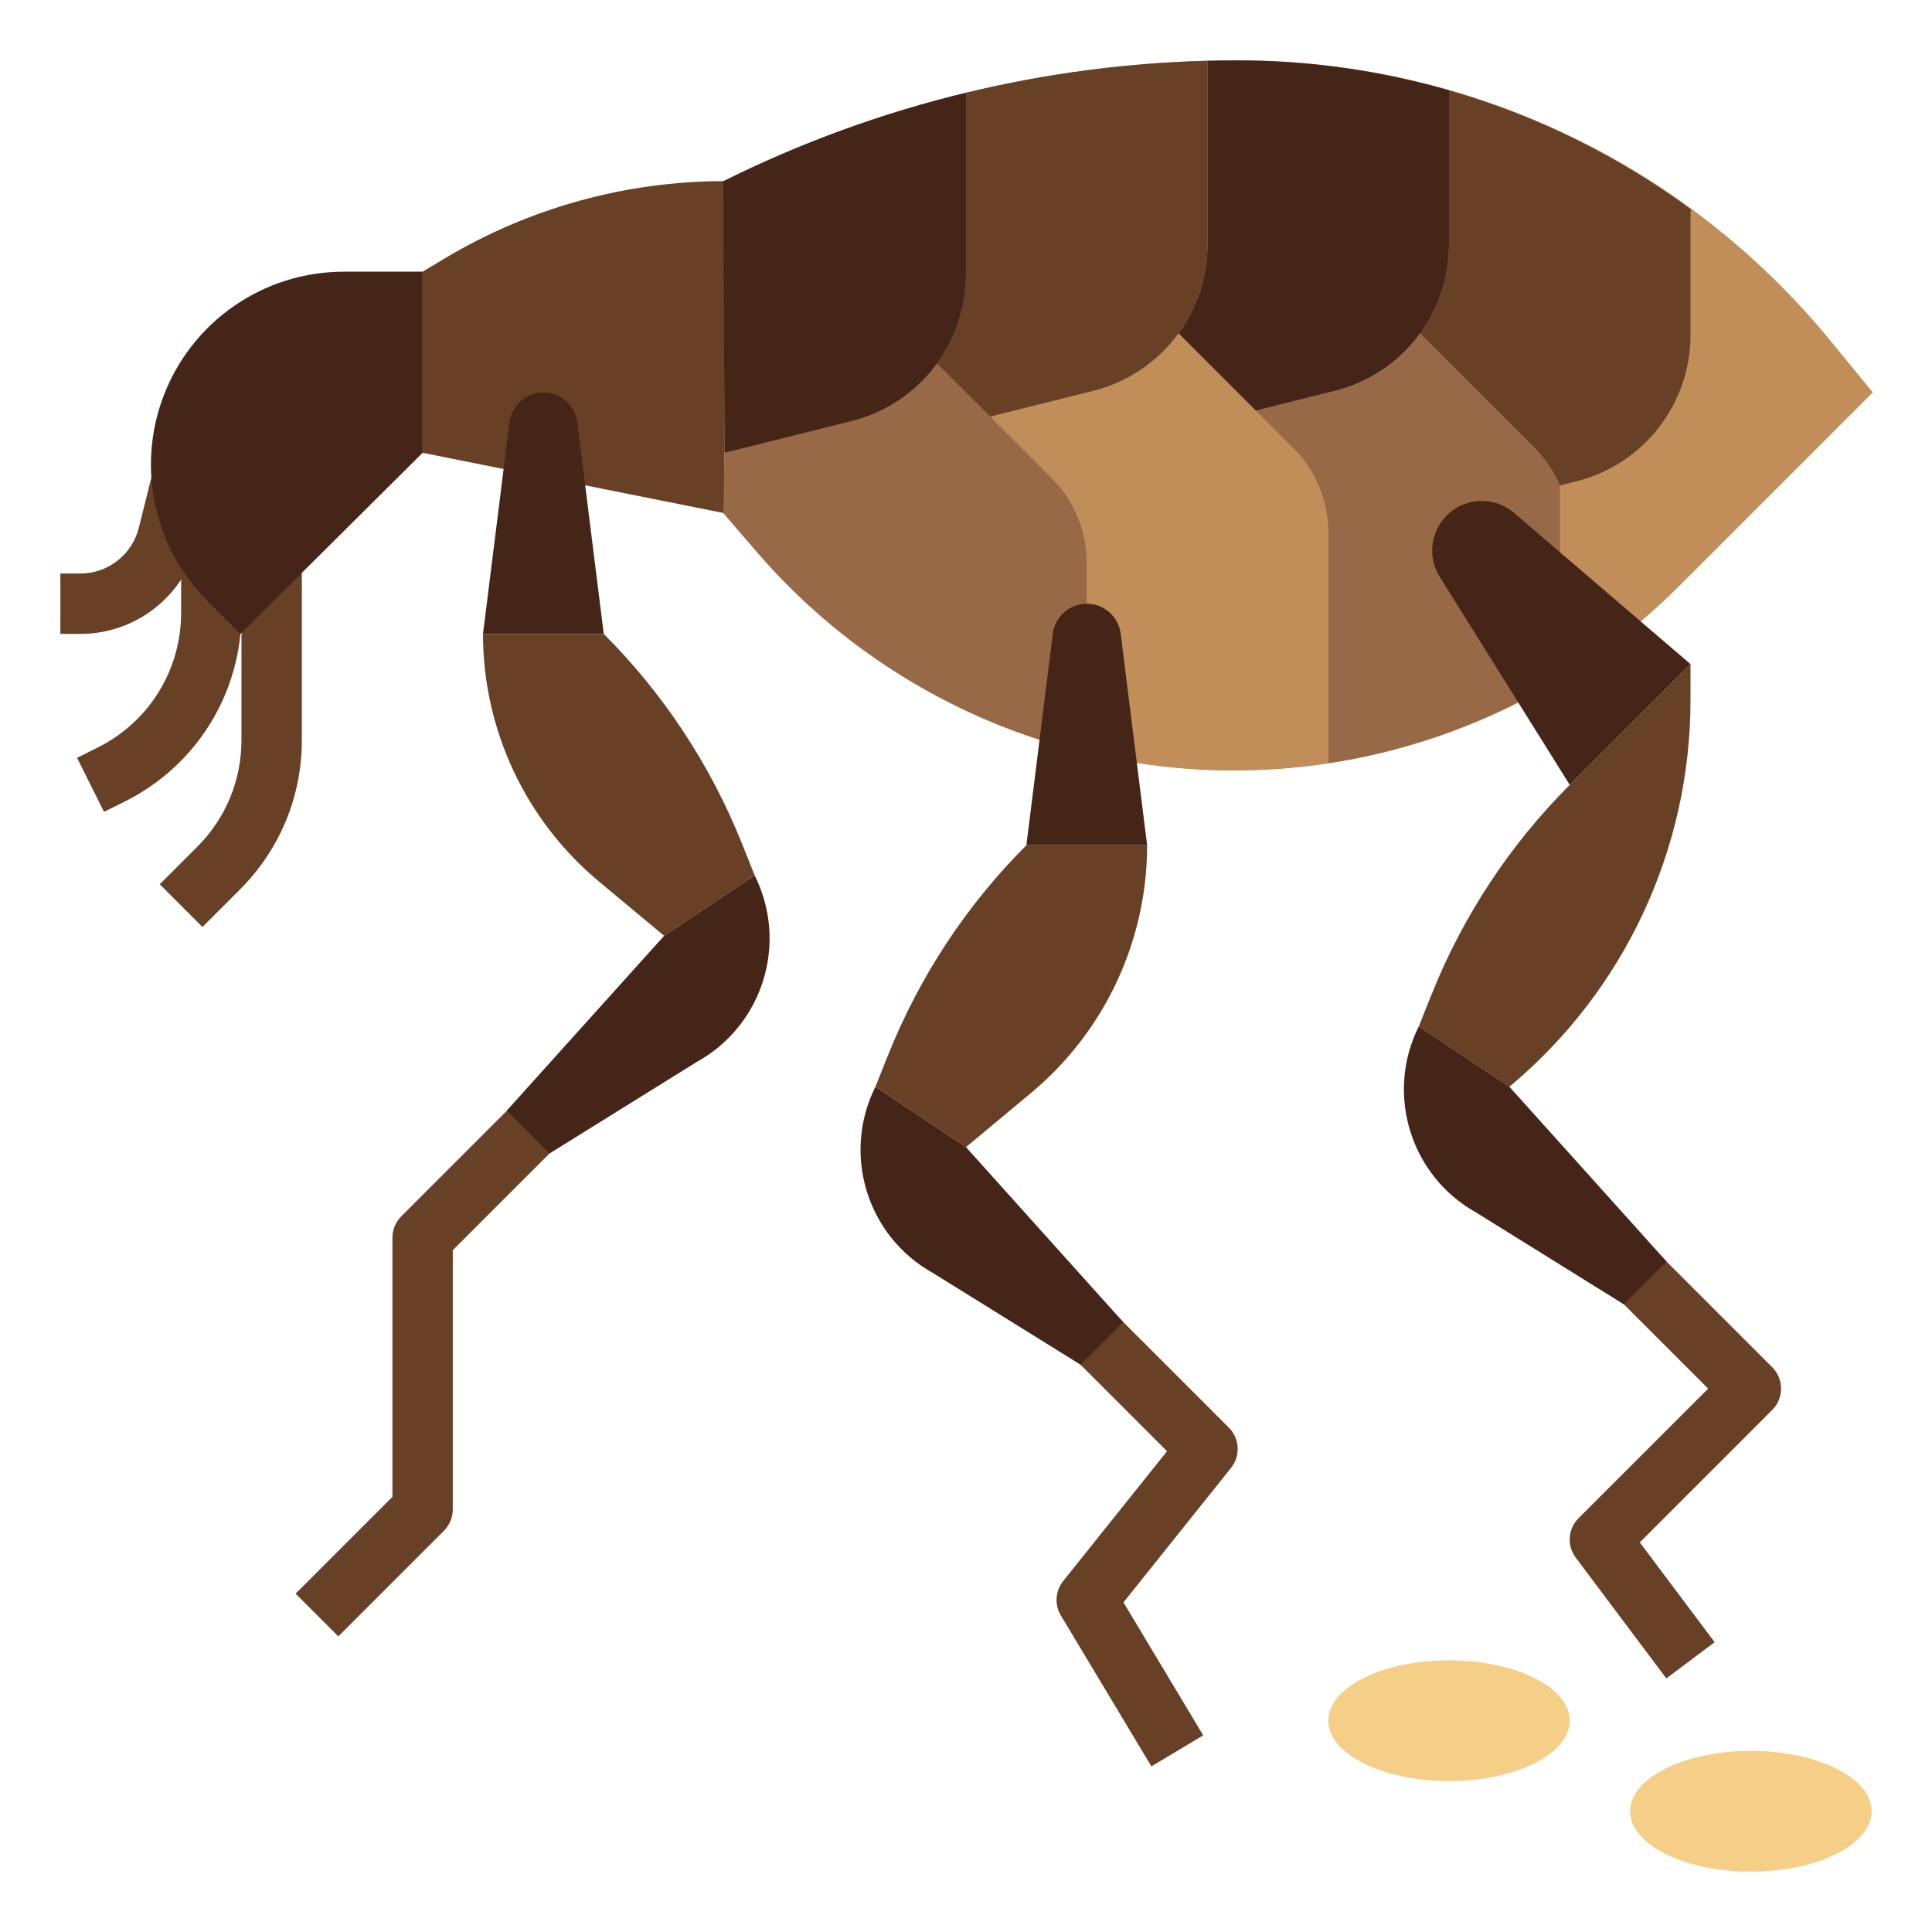 <svg enable-background="new 0 0 64 64" height="512" viewBox="0 0 64 64" width="512" xmlns="http://www.w3.org/2000/svg"><g fill="#674025"><path d="m11.207 54.207-1.415-1.415 3.208-3.207v-8.585c0-.266.105-.52.292-.708l4-4 1.415 1.415-3.708 3.707v8.585c0 .266-.105.52-.292.708z"/><path d="m38.142 58.514-3-5c-.215-.358-.184-.812.077-1.139l3.44-4.301-3.367-3.367 1.415-1.415 4 4c.36.36.392.934.074 1.332l-3.565 4.457 2.642 4.404z"/><path d="m55.199 55.599-3-4c-.298-.398-.259-.955.093-1.307l4.293-4.292-3.293-3.293 1.415-1.415 4 4c.39.391.39 1.024 0 1.415l-4.387 4.387 2.479 3.306z"/><path d="m3.446 26.894-.893-1.79.684-.341c1.704-.852 2.763-2.566 2.763-4.472v-1.291h2v1.292c0 2.668-1.482 5.068-3.869 6.261z"/><path d="m2.657 20.999h-.657v-2h.657c.92 0 1.718-.623 1.941-1.514l.432-1.728 1.94.485-.432 1.728c-.446 1.783-2.042 3.029-3.881 3.029z"/><path d="m6.706 30.707-1.414-1.415 1.243-1.242c.944-.944 1.464-2.2 1.464-3.535v-6.515h2v6.515c0 1.87-.728 3.627-2.05 4.95z"/><path d="m14 15 10 2v-11c-3.272 0-6.482.889-9.287 2.572l-.713.428"/></g><path d="m24 6c5.287-2.631 11.111-4 17.016-4 7.609 0 14.816 3.415 19.635 9.304l1.387 1.696-6.421 6.421c-4.756 4.756-11.516 6.922-18.15 5.817-4.8-.8-9.168-3.256-12.347-6.94l-1.12-1.298" fill="#c18e59"/><path d="m44 25.282v-7.625c0-1.061-.421-2.078-1.172-2.828l-1.228-1.229 2.613-.653c1.17-.292 2.156-.983 2.828-1.906l3.788 3.788c.363.363.649.789.848 1.252v7.18h-1.388c-1.976 1.004-4.099 1.686-6.289 2.021z" fill="#976947"/><path d="m39 11 3.828 3.828c.75.75 1.172 1.768 1.172 2.828v7.625c-2.077.318-4.214.323-6.341-.007h-1.659v-6.618c0-1.061-.421-2.078-1.172-2.828l-2.028-2.028 3.413-.853c1.173-.293 2.161-.987 2.834-1.913z" fill="#c18e59"/><path d="m31 12 3.828 3.828c.75.75 1.172 1.768 1.172 2.828v1.344 4.509h-1.564c-3.61-1.169-6.851-3.309-9.355-6.211l-1.119-1.298.038-2 4.213-1.053c1.173-.293 2.161-.987 2.834-1.913z" fill="#976947"/><path d="m51.676 16.081.536-.134c2.227-.557 3.788-2.557 3.788-4.851v-4.096l.036-.048c-2.423-1.787-5.144-3.127-8.033-3.96l-.003.008v5.096c0 1.086-.35 2.105-.954 2.937l-.046-.033 3.828 3.828c.364.364.65.79.848 1.253z" fill="#674025"/><path d="m39 11 2.6 2.6 2.613-.653c2.226-.557 3.787-2.557 3.787-4.851v-5.096l.002-.008c-2.259-.652-4.622-.992-7.024-.992-.326 0-.652.004-.978.013v-.013 6.096c0 1.086-.35 2.105-.954 2.937z" fill="#442518"/><path d="m31 12 1.8 1.8 3.413-.853c2.226-.557 3.787-2.557 3.787-4.851v-6.096.013c-2.704.069-5.385.425-8 1.058v6.026c0 1.086-.35 2.105-.954 2.937z" fill="#674025"/><g fill="#442518"><path d="m24 15 4.213-1.053c2.226-.557 3.787-2.557 3.787-4.851v-6.026c-2.771.67-5.468 1.651-8.038 2.93z"/><path d="m14 9v6l-6.038 6-1.09-1.09c-1.772-1.772-2.345-4.416-1.465-6.763.935-2.495 3.32-4.147 5.984-4.147z"/><path d="m16 21 .876-7.008c.071-.567.553-.992 1.124-.992s1.053.425 1.124.992l.876 7.008z"/><path d="m34 28 .876-7.008c.071-.567.553-.992 1.124-.992s1.053.425 1.124.992l.876 7.008z"/></g><path d="m20 21c1.979 1.979 3.536 4.34 4.576 6.939l.424 1.061-3 2-2.159-1.799c-2.434-2.028-3.841-5.033-3.841-8.201" fill="#674025"/><path d="m25 29c1.118 2.237.277 4.957-1.909 6.172l-4.883 3.036-1.419-1.419 5.211-5.789" fill="#442518"/><path d="m34 28c-1.979 1.979-3.536 4.34-4.576 6.939l-.424 1.061 3 2 2.159-1.799c2.434-2.028 3.841-5.033 3.841-8.201" fill="#674025"/><path d="m29 36c-1.118 2.237-.277 4.957 1.909 6.172l4.884 3.034 1.412-1.412-5.205-5.794" fill="#442518"/><path d="m52 26c-1.979 1.979-3.536 4.34-4.576 6.939l-.424 1.061 3 2c3.802-3.168 6-7.861 6-12.81v-1.19" fill="#674025"/><path d="m47 34c-1.118 2.237-.277 4.957 1.909 6.172l4.883 3.036 1.416-1.416-5.208-5.792" fill="#442518"/><path d="m52 26 4-4-5.845-5.01c-.652-.559-1.624-.521-2.231.086-.541.541-.637 1.384-.231 2.033z" fill="#442518"/><ellipse cx="48" cy="57" fill="#f5cf88" rx="4" ry="2"/><ellipse cx="58" cy="60" fill="#f5cf88" rx="4" ry="2"/></svg>